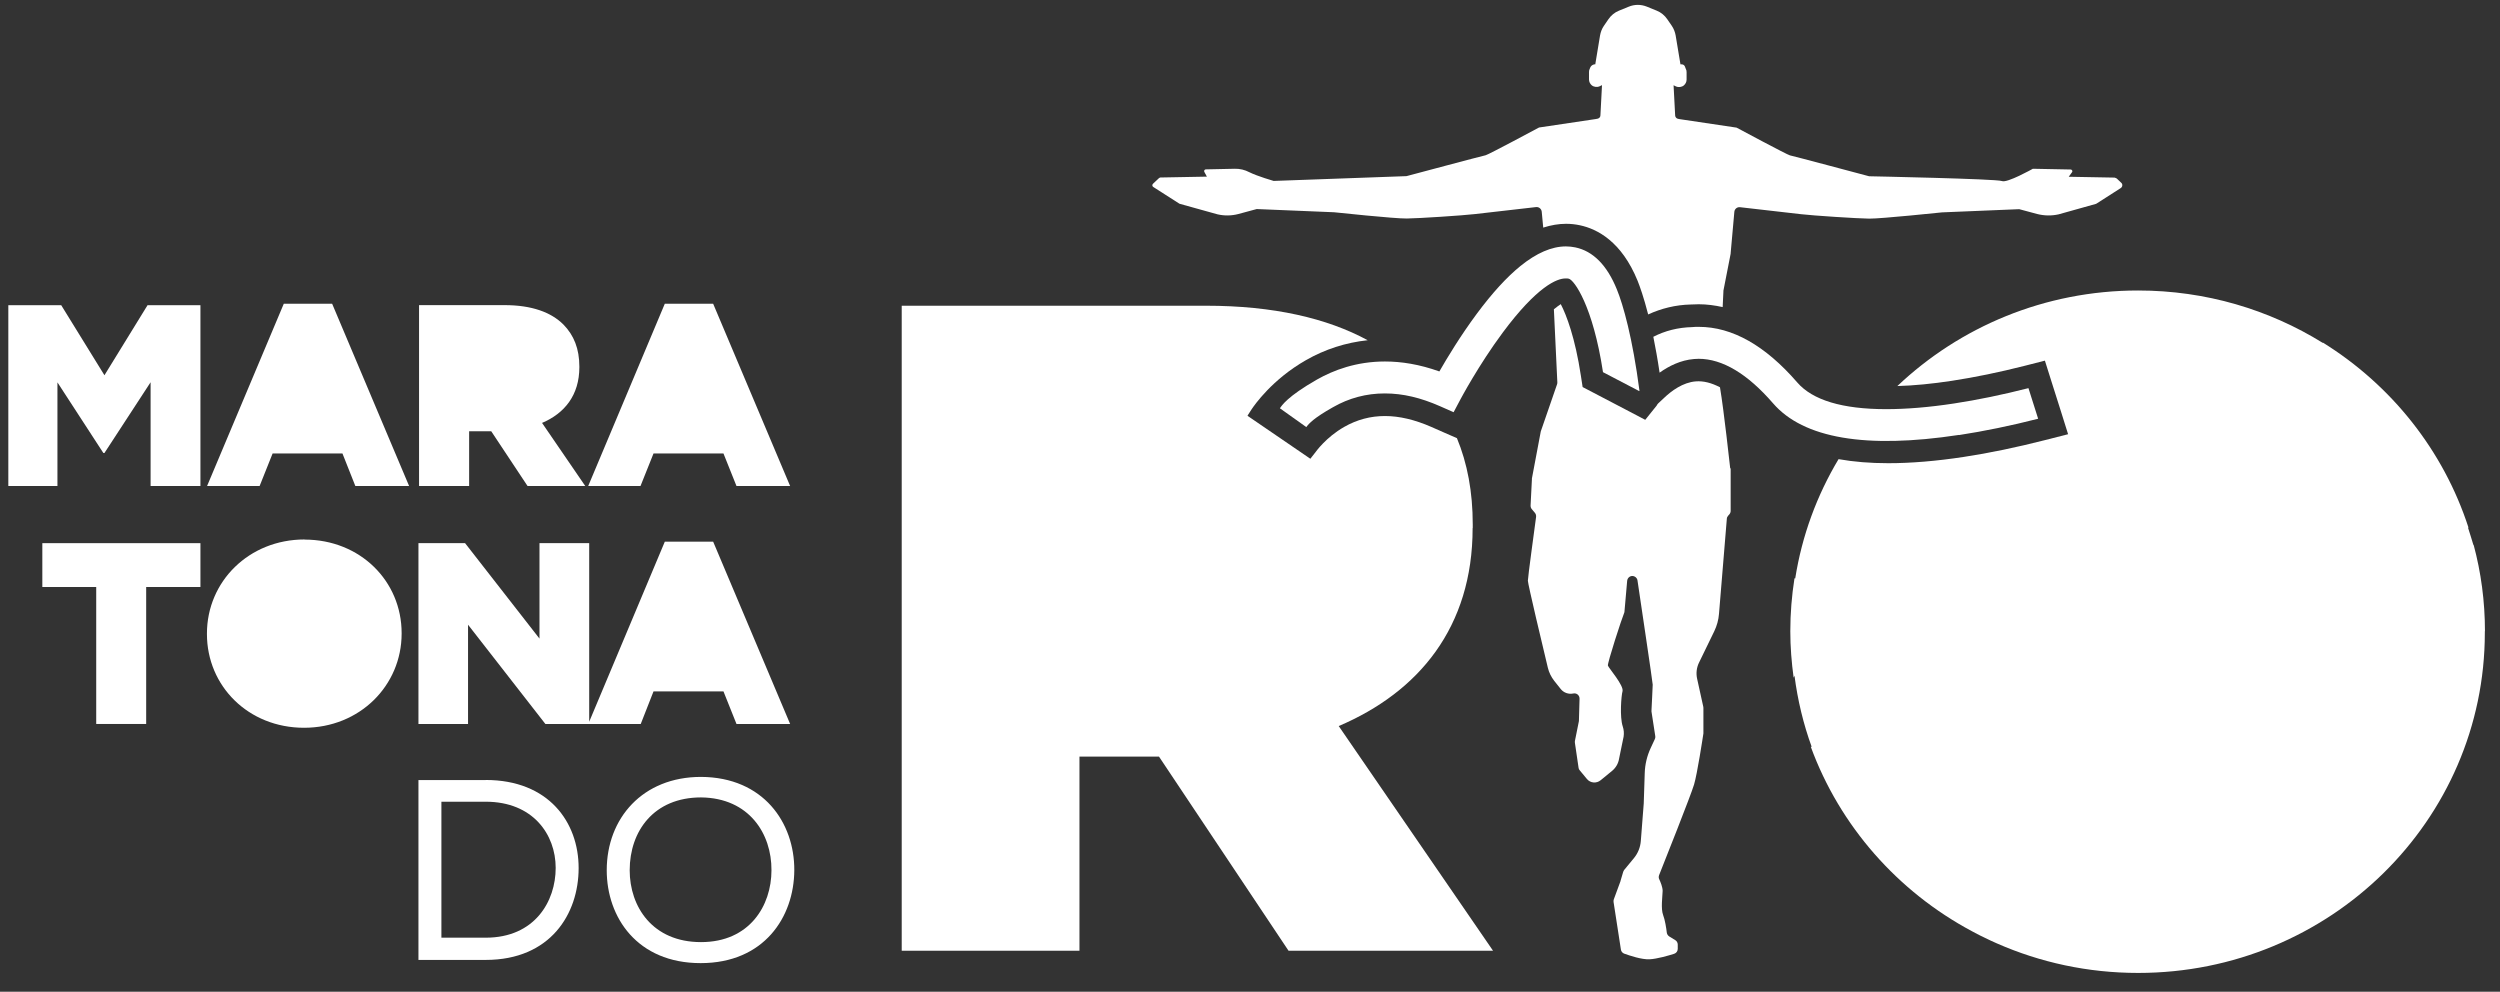 <svg width="121" height="48" viewBox="0 0 121 48" fill="none" xmlns="http://www.w3.org/2000/svg">
<rect x="0" y="0" width="121" height="48" fill="#333333" stroke="none"/>
<path d="M94.814 21.057C96.014 20.873 97.328 20.605 98.646 20.267L98.177 18.786C96.918 19.107 95.706 19.357 94.571 19.529C93.359 19.714 92.26 19.803 91.291 19.803C89.176 19.803 87.727 19.369 86.984 18.507C85.439 16.724 83.841 15.82 82.225 15.82C82.106 15.82 81.993 15.82 81.898 15.832C81.209 15.85 80.585 16.01 80.021 16.301C80.122 16.807 80.229 17.383 80.324 18.037C80.775 17.716 81.34 17.431 81.987 17.377C82.065 17.377 82.136 17.366 82.213 17.366C83.366 17.366 84.578 18.091 85.814 19.518C87.281 21.218 90.317 21.735 94.808 21.051" fill="white"/>
<path d="M80.252 19.529L80.348 19.411L80.252 19.529Z" fill="white"/>
<path d="M83.74 22.65C83.716 22.454 83.443 19.91 83.247 18.744C82.837 18.53 82.445 18.429 82.076 18.459C81.453 18.507 80.9 18.917 80.544 19.256L80.252 19.529L80.205 19.589L80.193 19.607V19.618L79.629 20.32L78.838 19.904L77.086 18.988L76.599 18.733L76.516 18.192C76.236 16.343 75.814 15.243 75.541 14.72C75.452 14.779 75.339 14.862 75.208 14.969L75.375 18.501C75.375 18.53 75.375 18.566 75.363 18.596L74.585 20.849C74.585 20.849 74.579 20.873 74.573 20.885L74.145 23.156C74.145 23.156 74.145 23.179 74.145 23.191L74.08 24.47C74.08 24.535 74.097 24.594 74.139 24.642L74.288 24.82C74.335 24.874 74.353 24.945 74.347 25.016C74.276 25.557 73.949 27.935 73.949 28.108C73.949 28.268 74.668 31.288 74.917 32.323C74.971 32.549 75.078 32.763 75.22 32.947L75.541 33.351C75.684 33.53 75.921 33.613 76.147 33.565C76.308 33.53 76.456 33.654 76.45 33.821L76.42 34.879C76.42 34.879 76.42 34.891 76.42 34.897L76.224 35.872C76.224 35.872 76.224 35.919 76.224 35.943L76.403 37.162C76.409 37.21 76.426 37.251 76.462 37.287L76.807 37.703C76.973 37.905 77.27 37.929 77.472 37.763L78.031 37.305C78.209 37.156 78.328 36.948 78.363 36.722L78.583 35.652C78.607 35.486 78.595 35.319 78.541 35.159C78.387 34.695 78.47 33.666 78.53 33.458C78.607 33.185 77.858 32.329 77.823 32.216C77.787 32.109 78.494 29.933 78.607 29.671C78.619 29.648 78.625 29.618 78.625 29.594L78.755 28.108C78.773 27.935 78.951 27.828 79.106 27.9C79.183 27.935 79.243 28.007 79.254 28.09C79.373 28.898 79.991 33.03 79.991 33.137C79.991 33.244 79.938 34.219 79.932 34.386C79.932 34.404 79.932 34.421 79.932 34.439L80.116 35.634C80.122 35.682 80.116 35.735 80.092 35.777L79.896 36.199C79.718 36.579 79.617 36.996 79.605 37.418L79.557 38.892L79.415 40.711C79.391 41.008 79.278 41.294 79.088 41.526L78.613 42.102C78.613 42.102 78.577 42.156 78.565 42.191L78.434 42.631V42.643L78.108 43.529C78.096 43.571 78.09 43.612 78.096 43.654L78.452 45.961C78.464 46.05 78.53 46.127 78.613 46.157C78.88 46.252 79.456 46.448 79.837 46.43C80.199 46.412 80.751 46.252 81.031 46.163C81.138 46.127 81.203 46.032 81.203 45.925V45.717C81.203 45.628 81.156 45.55 81.084 45.503L80.793 45.325C80.728 45.283 80.686 45.218 80.674 45.146C80.651 44.938 80.585 44.516 80.496 44.29C80.377 43.981 80.466 43.369 80.472 43.119C80.472 42.941 80.371 42.691 80.306 42.554C80.276 42.495 80.276 42.423 80.3 42.358C80.55 41.734 81.845 38.47 81.993 37.971C82.148 37.447 82.415 35.7 82.445 35.497C82.445 35.486 82.445 35.474 82.445 35.462V34.261C82.445 34.261 82.445 34.225 82.439 34.207L82.142 32.858C82.082 32.59 82.112 32.311 82.237 32.061L82.974 30.545C83.098 30.284 83.176 30.004 83.199 29.713L83.579 25.106C83.579 25.052 83.609 24.999 83.645 24.957L83.698 24.898C83.74 24.85 83.764 24.791 83.764 24.725V22.698C83.764 22.698 83.758 22.68 83.758 22.674" fill="white"/>
<path d="M57.07 9.851C57.07 9.851 57.088 9.857 57.094 9.863L58.93 10.374C59.262 10.451 59.613 10.445 59.946 10.356L60.825 10.118L64.568 10.273C64.568 10.273 67.526 10.588 68.091 10.576C68.661 10.57 70.83 10.428 71.382 10.362C71.828 10.309 73.664 10.101 74.341 10.023C74.484 10.005 74.608 10.112 74.62 10.249L74.692 11.016C75.066 10.897 75.434 10.832 75.797 10.832C76.022 10.832 76.248 10.856 76.468 10.903C77.312 11.082 78.488 11.694 79.26 13.59C79.367 13.858 79.557 14.381 79.771 15.219C80.407 14.928 81.096 14.755 81.833 14.738C81.916 14.732 82.07 14.726 82.219 14.726C82.611 14.726 82.997 14.779 83.377 14.863C83.395 14.47 83.407 14.179 83.413 14.107C83.413 14.096 83.413 14.084 83.413 14.072L83.764 12.276C83.764 12.276 83.764 12.259 83.764 12.253L83.942 10.255C83.954 10.112 84.079 10.011 84.221 10.029C84.898 10.107 86.734 10.315 87.18 10.368C87.732 10.434 89.907 10.576 90.471 10.582C91.042 10.588 93.994 10.279 93.994 10.279L97.731 10.124L98.593 10.356C98.938 10.445 99.294 10.451 99.638 10.374L101.439 9.869C101.439 9.869 101.474 9.857 101.486 9.845L102.645 9.102C102.734 9.042 102.746 8.917 102.669 8.846L102.455 8.644C102.455 8.644 102.389 8.602 102.348 8.596L100.126 8.555L100.286 8.335C100.328 8.281 100.286 8.204 100.221 8.204L98.391 8.168C98.391 8.168 97.143 8.87 96.894 8.763C96.644 8.656 90.465 8.531 90.465 8.531C90.465 8.531 86.746 7.538 86.633 7.52C86.52 7.503 84.049 6.177 84.049 6.177L81.298 5.767L81.209 5.749C81.138 5.731 81.084 5.672 81.078 5.594L81.001 4.126L81.108 4.179C81.239 4.239 81.393 4.221 81.5 4.132C81.583 4.06 81.631 3.959 81.631 3.852V3.49C81.631 3.43 81.619 3.371 81.589 3.323L81.548 3.216C81.524 3.157 81.465 3.115 81.399 3.115H81.334L81.102 1.718C81.072 1.552 81.013 1.397 80.918 1.254L80.698 0.933C80.573 0.749 80.395 0.6 80.187 0.517L79.706 0.321C79.427 0.208 79.112 0.208 78.838 0.321L78.357 0.517C78.149 0.6 77.971 0.749 77.846 0.933L77.626 1.254C77.531 1.391 77.472 1.552 77.442 1.718L77.211 3.115H77.163C77.074 3.133 77.003 3.187 76.967 3.27L76.949 3.317C76.919 3.371 76.908 3.424 76.908 3.484V3.846C76.908 3.953 76.955 4.054 77.038 4.126C77.145 4.215 77.3 4.233 77.43 4.173L77.537 4.12L77.46 5.588C77.46 5.666 77.401 5.725 77.329 5.743L77.24 5.761L74.49 6.171C74.49 6.171 72.018 7.497 71.905 7.514C71.792 7.532 68.073 8.525 68.073 8.525L61.645 8.757C61.645 8.757 60.861 8.531 60.468 8.335C60.255 8.222 60.011 8.162 59.767 8.168L58.359 8.198C58.3 8.198 58.264 8.264 58.288 8.317L58.413 8.549L56.161 8.591C56.161 8.591 56.114 8.602 56.096 8.62L55.805 8.894C55.757 8.941 55.763 9.013 55.816 9.048L57.052 9.839L57.07 9.851Z" fill="white"/>
<path d="M75.773 13.477C75.773 13.477 75.797 13.477 75.808 13.477C75.868 13.477 75.907 13.481 75.927 13.489C76.189 13.543 77.098 14.809 77.585 18.013L79.338 18.929C79.338 18.929 79.344 18.917 79.35 18.911C79.017 16.355 78.559 14.744 78.256 14.007C77.781 12.835 77.104 12.152 76.242 11.973C76.094 11.944 75.945 11.926 75.791 11.926C75.102 11.926 74.365 12.247 73.587 12.877C72.927 13.412 72.22 14.185 71.483 15.178C70.693 16.242 70.04 17.324 69.665 17.978C68.703 17.633 67.824 17.496 67.033 17.496C65.643 17.496 64.538 17.918 63.742 18.37C62.304 19.191 62.031 19.636 61.948 19.761L63.225 20.671C63.356 20.492 63.593 20.231 64.508 19.714C65.293 19.262 66.136 19.042 67.022 19.042C67.907 19.042 68.762 19.25 69.695 19.66L70.355 19.951L70.693 19.315C70.693 19.315 71.573 17.657 72.731 16.099C74.406 13.846 75.363 13.477 75.767 13.477" fill="white"/>
<path d="M71.281 25.557V25.385C71.281 23.809 71.02 22.424 70.515 21.206L69.927 20.95L69.267 20.659C68.477 20.314 67.728 20.136 67.033 20.136C66.338 20.136 65.679 20.308 65.055 20.665C64.17 21.17 63.677 21.877 63.677 21.877L63.421 22.204L60.379 20.124L60.403 20.082L60.563 19.832C60.718 19.595 61.579 18.364 63.201 17.436C64.134 16.901 65.138 16.58 66.196 16.467C64.235 15.403 61.639 14.797 58.377 14.797H43.643V46.014H52.246V36.621H56.096L62.364 46.014H72.262L64.794 35.141C68.667 33.494 71.275 30.361 71.275 25.557" fill="white"/>
<path d="M120.272 30.557C120.272 29.107 120.082 27.698 119.72 26.354V26.402C119.631 26.11 119.547 25.825 119.452 25.54H119.476C118.264 21.8 115.745 18.644 112.436 16.587C112.436 16.587 112.424 16.587 112.418 16.593C109.828 14.988 106.768 14.06 103.483 14.06C98.955 14.06 94.85 15.826 91.832 18.685C92.628 18.662 93.513 18.578 94.476 18.43C95.575 18.263 96.757 18.019 97.975 17.71L98.973 17.455L99.282 18.436L99.751 19.916L100.096 21.016L98.979 21.301C97.63 21.646 96.27 21.931 95.04 22.116C93.715 22.318 92.485 22.419 91.392 22.419C90.519 22.419 89.717 22.353 88.986 22.223C87.94 23.97 87.216 25.92 86.889 27.995C86.877 27.995 86.865 27.995 86.853 27.989C86.722 28.827 86.651 29.677 86.651 30.551C86.651 31.312 86.711 32.062 86.812 32.799C86.823 32.763 86.835 32.733 86.853 32.703C87.008 33.898 87.287 35.052 87.685 36.146H87.643C89.046 39.974 91.844 43.149 95.438 45.069C95.492 45.099 95.551 45.129 95.605 45.158C95.753 45.236 95.902 45.313 96.056 45.384C96.157 45.432 96.252 45.479 96.353 45.527C96.448 45.569 96.549 45.616 96.644 45.658C98.736 46.579 101.047 47.09 103.488 47.09C112.757 47.09 120.266 39.719 120.266 30.617C120.266 30.605 120.266 30.593 120.266 30.581C120.266 30.569 120.266 30.557 120.266 30.546" fill="white"/>
<path d="M5.055 18.162L2.964 14.773H0.403V23.524H2.78V18.507L5.002 21.925H5.055L7.289 18.501V23.524H9.701V14.773H7.14L5.055 18.162Z" fill="white"/>
<path d="M13.735 14.702L10.022 23.524H12.565L13.194 21.949H16.575L17.199 23.524H19.801L16.076 14.702H13.735Z" fill="white"/>
<path d="M22.7 20.873H23.776L25.534 23.524H28.327L26.235 20.469C27.328 20.005 28.041 19.125 28.041 17.77V17.746C28.041 16.884 27.78 16.224 27.263 15.701C26.675 15.118 25.748 14.768 24.417 14.768H20.282V23.524H22.706V20.873H22.7Z" fill="white"/>
<path d="M31.63 21.949H35.016L35.646 23.524H38.242L34.517 14.702H32.176L28.469 23.524H31L31.63 21.949Z" fill="white"/>
<path d="M2.049 28.411H4.657V35.04H7.075V28.411H9.701V26.289H2.049V28.411Z" fill="white"/>
<path d="M14.745 26.11C12.042 26.11 10.016 28.149 10.016 30.664V30.688C10.016 33.203 12.018 35.224 14.716 35.224C17.413 35.224 19.439 33.179 19.439 30.664V30.646C19.439 28.126 17.436 26.116 14.739 26.116" fill="white"/>
<path d="M31.63 33.464H35.016L35.646 35.04H38.242L34.517 26.217H32.177L28.517 34.933V26.289H26.111V30.908L22.51 26.289H20.253V35.04H22.653V30.236L26.396 35.04H28.517H31.012L31.63 33.464Z" fill="white"/>
<path d="M23.508 37.756H20.253V46.46H23.508C26.639 46.46 28.006 44.236 28.006 42.013C28.006 39.79 26.55 37.751 23.508 37.751M23.508 45.384H21.364V38.803H23.508C25.796 38.803 26.895 40.39 26.895 42.007C26.895 43.624 25.885 45.384 23.508 45.384Z" fill="white"/>
<path d="M33.929 37.602C31.107 37.602 29.366 39.6 29.366 42.12C29.366 44.403 30.846 46.615 33.911 46.615C36.977 46.615 38.433 44.391 38.444 42.12C38.456 39.825 36.953 37.614 33.923 37.602M33.929 45.598C31.582 45.598 30.477 43.886 30.477 42.12C30.477 40.218 31.654 38.595 33.929 38.595C36.264 38.619 37.351 40.361 37.339 42.12C37.339 43.832 36.282 45.598 33.929 45.598Z" fill="white"/>
</svg>
